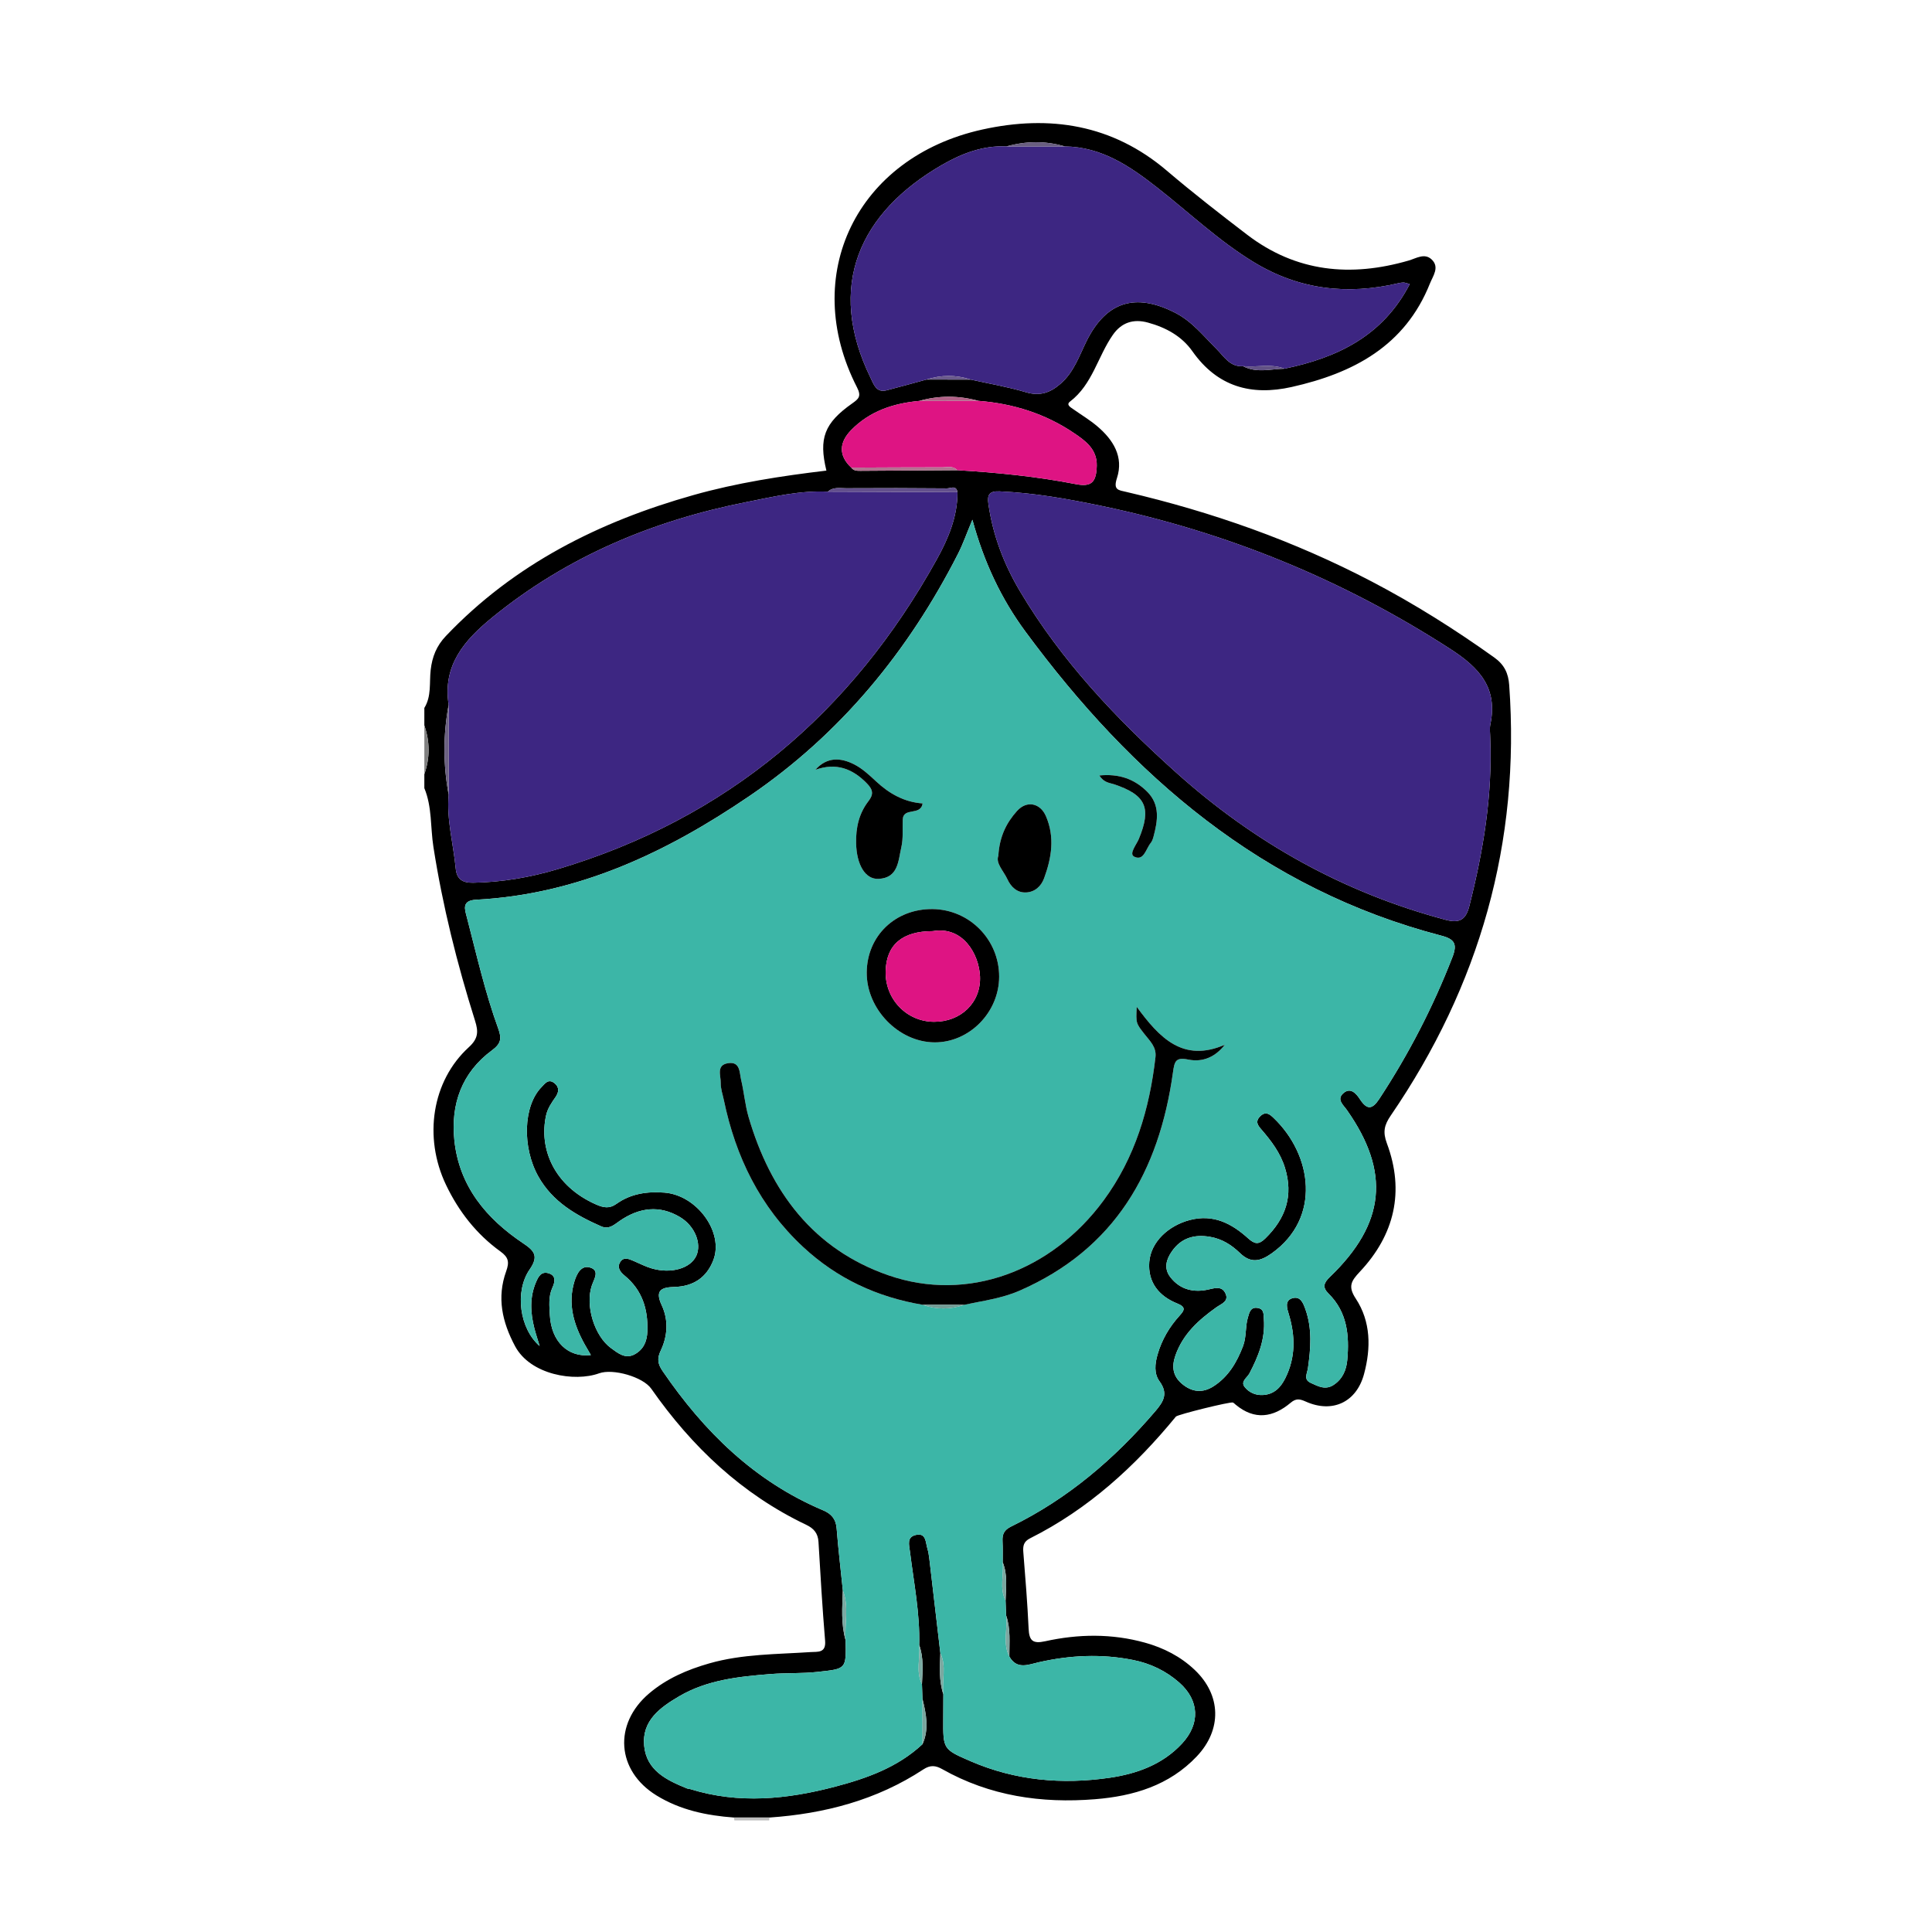 <?xml version="1.0" encoding="utf-8"?>
<!-- Generator: Adobe Illustrator 25.2.3, SVG Export Plug-In . SVG Version: 6.00 Build 0)  -->
<svg version="1.1" id="Layer_1" xmlns="http://www.w3.org/2000/svg" xmlns:xlink="http://www.w3.org/1999/xlink" x="0px" y="0px"
	 viewBox="0 0 512 512" style="enable-background:new 0 0 512 512;" xml:space="preserve">
<style type="text/css">
	.st0{fill:#808080;}
	.st1{fill:#BEBEBE;}
	.st2{fill:#3CB6A7;}
	.st3{fill:#3D2682;}
	.st4{fill:#DE1483;}
	.st5{fill:#63508C;}
	.st6{fill:#B27190;}
	.st7{fill:#6B6181;}
	.st8{fill:#B26288;}
	.st9{fill:#695E80;}
	.st10{fill:#7AA9A2;}
	.st11{fill:#6B5B8C;}
	.st12{fill:#7AA69F;}
	.st13{fill:#7DA7A1;}
	.st14{fill:#625285;}
	.st15{fill:#7BA8A0;}
	.st16{fill:#7BA8A1;}
	.st17{fill:#7BABA3;}
	.st18{fill:#020202;}
	.st19{fill:#729D96;}
</style>
<g id="WNAuA6.tif">
	<g>
		<g>
			<path d="M112.455,187.611c1.928-3.108,1.297-6.695,1.677-10.048c0.402-3.549,1.571-6.425,4.028-9.007
				c18.118-19.047,40.63-30.307,65.565-37.346c11.55-3.261,23.369-5.077,35.28-6.497c-2.075-8.56-0.558-12.586,6.827-17.795
				c1.714-1.209,2.508-1.877,1.285-4.261c-15.235-29.721-0.134-60.973,33.236-68.336c17.809-3.93,34.451-1.365,48.88,10.921
				c6.902,5.877,14.07,11.453,21.275,16.96c12.999,9.937,27.459,11.294,42.796,6.847c2.021-0.586,4.192-2.059,6.073-0.314
				c2.212,2.052,0.362,4.406-0.429,6.39c-6.614,16.582-20.328,23.769-36.636,27.429c-10.759,2.414-19.7-0.081-26.308-9.458
				c-2.843-4.033-7.031-6.303-11.767-7.605c-3.878-1.067-7.026-0.024-9.304,3.228c-4.016,5.733-5.403,13.143-11.349,17.683
				c-1.124,0.858,0.105,1.517,0.823,2.024c2.134,1.506,4.395,2.86,6.381,4.541c4.238,3.589,7.053,8.101,5.211,13.745
				c-1.039,3.185,0.421,3.169,2.504,3.655c22.637,5.282,44.402,12.952,65.039,23.754c11.313,5.921,22.071,12.696,32.454,20.121
				c2.659,1.901,3.73,4.164,3.956,7.296c3.006,41.749-7.843,79.681-31.382,114.081c-1.719,2.512-2.167,4.335-1.032,7.378
				c4.747,12.732,2.041,24.231-7.175,34.038c-2.285,2.431-3.193,3.887-1.081,7.091c4.045,6.137,4.047,13.158,2.195,20.03
				c-2.017,7.487-8.41,10.418-15.428,7.279c-1.606-0.718-2.576-0.902-4.017,0.311c-4.657,3.92-9.561,4.674-14.566,0.507
				c-0.236-0.197-0.456-0.434-0.725-0.567c-0.605-0.299-14.665,3.178-15.113,3.723c-10.831,13.207-23.236,24.536-38.629,32.249
				c-1.723,0.863-1.946,1.999-1.81,3.686c0.542,6.742,1.089,13.487,1.403,20.242c0.147,3.157,1.033,4.103,4.376,3.365
				c8.801-1.941,17.675-2.073,26.457,0.371c4.953,1.378,9.439,3.661,13.192,7.227c7.041,6.689,7.237,15.831,0.549,22.9
				c-7.325,7.744-16.824,10.542-26.962,11.362c-14.193,1.147-27.892-0.84-40.509-7.974c-1.73-0.978-3.134-1.152-5,0.075
				c-12.366,8.131-26.189,11.74-40.799,12.756c-3.114,0-6.227,0-9.341,0c-7.27-0.521-14.295-1.986-20.587-5.863
				c-10.615-6.54-11.46-18.935-1.955-27.02c4.665-3.968,10.125-6.3,15.915-7.961c8.802-2.525,17.906-2.403,26.929-3.009
				c1.807-0.121,4.081,0.329,3.804-2.994c-0.727-8.725-1.24-17.469-1.755-26.21c-0.135-2.283-1.244-3.568-3.241-4.519
				c-17.083-8.139-30.32-20.689-41.072-36.066c-2.201-3.147-10.156-5.413-13.827-4.084c-6.492,2.35-18.194,0.425-22.258-7.173
				c-3.457-6.462-4.869-12.926-2.368-19.871c0.866-2.407,0.658-3.678-1.52-5.248c-6.34-4.57-11.059-10.599-14.428-17.657
				c-6.024-12.623-3.738-27.554,6.058-36.482c2.569-2.341,2.53-4.19,1.636-7.022c-4.762-15.089-8.584-30.401-11.031-46.065
				c-0.81-5.183-0.327-10.577-2.402-15.559c0-1.232,0-2.464,0-3.697c1.515-4.313,1.482-8.626,0-12.939
				C112.455,190.691,112.455,189.151,112.455,187.611z M259.329,106.235c-5.244-1.431-10.487-1.482-15.728,0.015
				c-6.858,0.626-13.153,2.709-18.055,7.75c-3.076,3.164-3.466,6.639,0.058,9.927c0.624,0.871,1.565,0.85,2.477,0.845
				c8.54-0.048,17.079-0.108,25.619-0.164c10.536,0.621,21.017,1.671,31.394,3.691c4.171,0.812,5.453-0.505,5.56-4.883
				c0.107-4.392-3.055-6.629-6-8.624C277.046,109.639,268.493,106.946,259.329,106.235z M282.21,38.805
				c-5.166-1.534-10.332-1.444-15.499-0.001c-6.21-0.295-11.852,1.89-17.002,4.855c-21.9,12.608-30.902,32.167-18.989,56.498
				c0.842,1.72,1.496,3.98,4.232,3.28c3.532-0.904,7.041-1.896,10.559-2.851c3.92,0.004,7.84,0.007,11.761,0.011
				c4.88,1.09,9.836,1.925,14.617,3.351c3.71,1.106,6.441,0.127,9.186-2.26c3.512-3.054,4.899-7.308,6.854-11.257
				c5.204-10.508,12.935-12.932,23.474-7.56c4.518,2.303,7.531,6.17,10.994,9.616c1.988,1.978,3.547,4.808,7.025,4.555
				c3.563,1.89,7.308,0.739,10.989,0.662c14.023-2.912,26.069-8.659,33.197-22.429c-1.095-0.275-1.389-0.414-1.679-0.407
				c-0.454,0.011-0.912,0.089-1.356,0.193c-13.502,3.173-26.267,1.73-38.306-5.589c-9.233-5.613-17.022-13.036-25.452-19.652
				C299.494,44.073,291.994,38.939,282.21,38.805z M118.901,210.607c-0.582,6.635,1.253,13.04,1.871,19.561
				c0.26,2.741,1.698,3.812,4.576,3.763c7.689-0.131,15.203-1.427,22.494-3.608c44.826-13.405,77.868-41.4,100.429-82.1
				c3.026-5.46,5.499-11.302,5.472-17.805c-0.347-1.939-1.866-0.98-2.803-0.989c-8.91-0.084-17.822-0.096-26.733-0.039
				c-1.624,0.01-3.407-0.405-4.819,0.908c-7.383-0.367-14.517,1.354-21.658,2.771c-24.767,4.914-47.469,14.428-67.218,30.509
				c-7.411,6.035-13.257,12.693-11.617,23.195C117.416,194.718,117.415,202.663,118.901,210.607z M244.471,462.224
				c1.801-4.001,0.983-8.001-0.008-12c-0.046-1.299-0.092-2.598-0.137-3.898c0.155-3.483,0.505-6.98-0.726-10.366
				c0.223-8.323-1.421-16.467-2.439-24.666c-0.238-1.913-0.919-3.947,1.535-4.513c2.76-0.637,2.571,1.944,3.068,3.589
				c0.262,0.869,0.407,1.784,0.514,2.689c0.988,8.353,1.956,16.708,2.93,25.062c-0.145,3.656-0.401,7.321,0.792,10.879
				c-0.009,2.155-0.014,4.31-0.028,6.464c-0.054,8.1-0.043,8.12,7.268,11.283c11.848,5.127,24.261,6.216,36.851,4.373
				c7.146-1.046,13.995-3.481,19.164-9.062c4.87-5.258,4.612-11.456-0.754-16.174c-3.513-3.089-7.636-5.061-12.227-5.976
				c-8.389-1.672-16.713-1.278-25.04,0.615c-2.679,0.609-5.788,2.03-7.751-1.545c-0.014-3.66,0.388-7.354-0.863-10.916
				c-0.045-1.305-0.09-2.609-0.135-3.914c0.121-3.41,0.584-6.846-0.761-10.145c-0.008-1.847,0.053-3.697-0.044-5.539
				c-0.098-1.863,0.395-3.002,2.294-3.93c15.004-7.331,27.411-17.938,38.221-30.577c2.201-2.574,3.423-4.692,1.087-7.897
				c-1.487-2.04-1.228-4.633-0.519-7.097c1.129-3.923,3.131-7.328,5.857-10.323c1.286-1.413,1.725-2.259-0.654-3.213
				c-4.832-1.936-7.824-5.608-7.397-11.002c0.423-5.339,5.113-9.652,10.781-11.12c6.228-1.612,11.069,0.936,15.412,4.859
				c1.726,1.559,2.803,1.745,4.54,0.05c5.418-5.286,7.523-11.338,5.215-18.771c-1.22-3.93-3.589-7.058-6.206-10.085
				c-0.926-1.071-1.791-2.125-0.323-3.555c1.478-1.44,2.576-0.45,3.526,0.455c10.28,9.802,12.659,26.519-0.486,35.879
				c-3.02,2.15-5.532,2.729-8.419-0.063c-2.213-2.14-4.752-3.766-7.956-4.308c-4.197-0.709-7.617,0.312-10.08,3.834
				c-1.485,2.124-2.216,4.501-0.443,6.821c2.636,3.45,6.395,4.203,10.3,3.265c1.88-0.452,3.43-0.753,4.298,1.01
				c1.077,2.189-1.077,2.825-2.389,3.761c-4.679,3.338-8.836,7.052-10.836,12.745c-1.057,3.009-0.672,5.468,1.691,7.486
				c2.601,2.221,5.462,2.607,8.458,0.658c3.92-2.55,6.116-6.304,7.755-10.574c0.965-2.514,0.561-5.172,1.308-7.657
				c0.383-1.275,0.696-2.863,2.663-2.48c1.66,0.323,1.461,1.681,1.557,2.904c0.414,5.278-1.451,9.921-3.84,14.459
				c-0.587,1.114-2.398,2.101-1.259,3.552c1.142,1.456,2.883,2.265,4.878,2.141c2.956-0.183,4.687-1.993,5.915-4.466
				c2.738-5.511,2.668-11.137,0.922-16.931c-0.435-1.445-1.265-3.713,1.098-4.293c2.049-0.503,2.755,1.423,3.333,3.062
				c1.795,5.095,1.372,10.299,0.64,15.483c-0.211,1.497-1.26,3.034,0.76,3.948c1.928,0.873,3.858,1.977,6.066,0.508
				c2.404-1.6,3.367-3.992,3.602-6.643c0.573-6.438-0.001-12.633-4.947-17.52c-1.764-1.743-1.263-2.9,0.396-4.498
				c14.666-14.125,15.992-27.741,4.455-44.163c-0.925-1.316-2.762-2.75-1.056-4.367c1.93-1.83,3.49-0.049,4.479,1.463
				c1.92,2.934,3.284,2.792,5.186-0.104c7.762-11.822,14.212-24.287,19.333-37.482c1.346-3.47,0.65-4.796-2.904-5.722
				c-47.329-12.333-81.941-42.213-110.251-80.604c-6.331-8.585-10.922-18.189-14.044-29.629c-1.571,3.757-2.504,6.466-3.791,8.995
				c-13.208,25.932-31.195,47.825-55.336,64.259c-21.895,14.905-45.343,26.033-72.379,27.445c-3.943,0.206-2.998,2.6-2.442,4.743
				c2.563,9.879,4.812,19.857,8.31,29.462c0.939,2.579,0.713,3.946-1.667,5.698c-7.988,5.879-10.984,14.247-9.979,23.855
				c1.278,12.21,8.48,20.779,18.309,27.344c2.918,1.949,4.076,3.391,1.658,6.868c-4.062,5.842-2.667,15.753,2.636,20.309
				c-0.563-1.875-1.042-3.286-1.408-4.727c-1.037-4.09-1.266-8.172,0.429-12.163c0.614-1.446,1.362-2.97,3.326-2.399
				c2.209,0.642,1.617,2.528,1.035,3.804c-1.097,2.404-0.803,4.87-0.679,7.273c0.363,7.006,4.802,11.329,10.873,10.603
				c-0.58-1.001-1.123-1.903-1.633-2.824c-2.904-5.236-4.555-10.718-2.729-16.688c0.622-2.033,1.829-4.518,4.32-3.633
				c2.396,0.851,0.866,3.017,0.287,4.741c-1.782,5.302,0.679,13.374,5.132,16.596c1.804,1.306,3.769,2.969,6.26,1.589
				c2.343-1.298,3.249-3.423,3.34-6.11c0.196-5.846-1.37-10.883-6.021-14.71c-1.124-0.925-2.098-2.118-1.211-3.569
				c0.943-1.543,2.382-0.841,3.671-0.291c1.548,0.661,3.059,1.459,4.664,1.927c5.228,1.525,10.377,0,11.885-3.393
				c1.407-3.166-0.373-7.818-4.334-10.19c-5.435-3.254-10.82-2.544-15.94,0.965c-1.502,1.029-2.87,2.409-4.973,1.48
				c-6.693-2.955-12.864-6.501-16.636-13.206c-4.32-7.68-4.033-18.706,0.83-23.679c0.923-0.944,1.82-2.351,3.446-1.046
				c1.379,1.108,1.116,2.465,0.272,3.676c-1.056,1.516-2.084,2.976-2.501,4.849c-1.95,8.769,2.033,18.662,13.212,23.598
				c2.048,0.905,3.583,1.175,5.442-0.151c3.8-2.712,8.118-3.324,12.687-2.98c8.614,0.648,15.839,10.514,12.976,17.916
				c-1.798,4.647-5.332,6.932-10.277,7.083c-3.301,0.1-5.336,0.722-3.391,4.867c1.82,3.88,1.573,8.159-0.278,12.026
				c-1.026,2.143-0.754,3.552,0.524,5.422c10.961,16.032,24.355,29.214,42.529,36.884c2.168,0.915,3.378,2.3,3.574,4.775
				c0.435,5.495,1.083,10.973,1.644,16.458c-0.148,4.402-0.519,8.816,0.726,13.141c0.187,7.816,0.164,7.606-7.475,8.448
				c-4.143,0.457-8.273,0.235-12.385,0.562c-8.385,0.666-16.812,1.529-24.26,5.905c-4.969,2.92-9.902,6.416-9.263,13.098
				c0.629,6.583,5.979,9.137,11.36,11.32c0.279,0.113,0.608,0.094,0.899,0.185c12.85,3.993,25.638,2.683,38.335-0.655
				C229.732,471.274,237.901,468.355,244.471,462.224z M394.929,195.647c0-1.232-0.213-2.509,0.034-3.69
				c2.017-9.669-2.92-15.003-10.629-19.983c-28.475-18.394-59.241-30.964-92.326-37.88c-8.925-1.866-17.939-3.482-27.115-3.878
				c-2.765-0.119-3.3,0.942-2.954,3.366c1.184,8.298,4.119,15.96,8.373,23.118c10.95,18.426,25.468,33.74,41.326,47.983
				c20.787,18.67,44.425,31.87,71.437,39.067c3.766,1.004,5.4-0.02,6.333-3.703C393.101,225.468,395.542,210.754,394.929,195.647z"
				/>
			<path class="st0" d="M112.455,192.232c1.482,4.313,1.515,8.626,0,12.939C112.455,200.857,112.455,196.544,112.455,192.232z"/>
			<path class="st1" d="M194.613,482.424c-0.044-0.25-0.062-0.503-0.055-0.757c3.114,0,6.227,0,9.341,0
				c0.008,0.254-0.011,0.506-0.055,0.757C200.767,482.424,197.69,482.424,194.613,482.424z"/>
			<path class="st2" d="M223.363,421.487c-0.561-5.485-1.209-10.963-1.644-16.458c-0.196-2.475-1.407-3.861-3.574-4.775
				c-18.174-7.669-31.568-20.851-42.529-36.884c-1.278-1.87-1.55-3.279-0.524-5.422c1.851-3.867,2.099-8.146,0.278-12.026
				c-1.945-4.145,0.09-4.766,3.391-4.867c4.945-0.15,8.479-2.435,10.277-7.083c2.863-7.402-4.362-17.268-12.976-17.916
				c-4.569-0.344-8.887,0.269-12.687,2.98c-1.859,1.327-3.394,1.056-5.442,0.151c-11.179-4.936-15.162-14.829-13.212-23.598
				c0.416-1.873,1.445-3.333,2.501-4.849c0.844-1.211,1.107-2.568-0.272-3.676c-1.625-1.305-2.522,0.101-3.446,1.046
				c-4.863,4.973-5.151,15.999-0.83,23.679c3.772,6.705,9.942,10.251,16.636,13.206c2.103,0.928,3.471-0.451,4.973-1.48
				c5.12-3.509,10.505-4.219,15.94-0.965c3.961,2.372,5.742,7.023,4.334,10.19c-1.508,3.393-6.656,4.917-11.885,3.393
				c-1.605-0.468-3.116-1.266-4.664-1.927c-1.288-0.55-2.728-1.252-3.671,0.291c-0.887,1.451,0.086,2.644,1.211,3.569
				c4.651,3.827,6.217,8.864,6.021,14.71c-0.09,2.688-0.997,4.813-3.34,6.11c-2.491,1.38-4.456-0.284-6.26-1.589
				c-4.452-3.222-6.914-11.294-5.132-16.596c0.58-1.724,2.11-3.89-0.287-4.741c-2.491-0.885-3.698,1.599-4.32,3.633
				c-1.825,5.97-0.175,11.452,2.729,16.688c0.51,0.92,1.053,1.823,1.633,2.824c-6.071,0.727-10.51-3.597-10.873-10.603
				c-0.124-2.403-0.419-4.869,0.679-7.273c0.583-1.276,1.175-3.162-1.035-3.804c-1.964-0.571-2.712,0.954-3.326,2.399
				c-1.696,3.991-1.467,8.073-0.429,12.163c0.365,1.44,0.845,2.851,1.408,4.727c-5.303-4.557-6.698-14.468-2.636-20.309
				c2.418-3.478,1.26-4.919-1.658-6.868c-9.829-6.565-17.032-15.134-18.309-27.344c-1.006-9.608,1.99-17.976,9.979-23.855
				c2.38-1.751,2.606-3.118,1.667-5.698c-3.498-9.605-5.747-19.582-8.31-29.462c-0.556-2.143-1.501-4.537,2.442-4.743
				c27.036-1.412,50.484-12.54,72.379-27.445c24.141-16.434,42.128-38.327,55.336-64.259c1.288-2.528,2.221-5.237,3.791-8.995
				c3.122,11.44,7.712,21.043,14.044,29.629c28.311,38.39,62.922,68.271,110.251,80.604c3.554,0.926,4.25,2.252,2.904,5.722
				c-5.12,13.195-11.57,25.659-19.333,37.482c-1.902,2.897-3.266,3.039-5.186,0.104c-0.989-1.512-2.549-3.292-4.479-1.463
				c-1.706,1.617,0.132,3.05,1.056,4.367c11.536,16.422,10.21,30.039-4.455,44.163c-1.66,1.598-2.161,2.755-0.396,4.498
				c4.946,4.886,5.52,11.082,4.947,17.52c-0.236,2.65-1.199,5.042-3.602,6.643c-2.208,1.47-4.138,0.366-6.066-0.508
				c-2.019-0.914-0.971-2.452-0.76-3.948c0.732-5.183,1.155-10.388-0.64-15.483c-0.577-1.639-1.284-3.566-3.333-3.062
				c-2.363,0.58-1.534,2.848-1.098,4.293c1.746,5.794,1.816,11.419-0.922,16.931c-1.228,2.472-2.959,4.283-5.915,4.466
				c-1.995,0.124-3.736-0.685-4.878-2.141c-1.139-1.451,0.672-2.438,1.259-3.552c2.389-4.538,4.254-9.181,3.84-14.459
				c-0.096-1.223,0.103-2.581-1.557-2.904c-1.967-0.383-2.279,1.205-2.663,2.48c-0.747,2.485-0.343,5.143-1.308,7.657
				c-1.639,4.27-3.835,8.024-7.755,10.574c-2.996,1.949-5.856,1.563-8.458-0.658c-2.364-2.018-2.748-4.477-1.691-7.486
				c2-5.693,6.156-9.407,10.836-12.745c1.312-0.936,3.466-1.572,2.389-3.761c-0.868-1.763-2.418-1.462-4.298-1.01
				c-3.905,0.938-7.664,0.185-10.3-3.265c-1.773-2.32-1.043-4.697,0.443-6.821c2.462-3.521,5.883-4.543,10.08-3.834
				c3.204,0.542,5.743,2.167,7.956,4.308c2.887,2.792,5.4,2.213,8.419,0.063c13.145-9.36,10.765-26.076,0.486-35.879
				c-0.949-0.905-2.047-1.896-3.526-0.455c-1.468,1.43-0.603,2.483,0.323,3.555c2.617,3.027,4.986,6.155,6.206,10.085
				c2.307,7.433,0.203,13.486-5.215,18.771c-1.738,1.695-2.814,1.509-4.54-0.05c-4.343-3.923-9.185-6.471-15.412-4.859
				c-5.668,1.467-10.359,5.781-10.781,11.12c-0.427,5.394,2.565,9.065,7.397,11.002c2.379,0.953,1.94,1.8,0.654,3.213
				c-2.726,2.996-4.728,6.4-5.857,10.323c-0.709,2.464-0.968,5.056,0.519,7.097c2.336,3.205,1.115,5.323-1.087,7.897
				c-10.81,12.639-23.217,23.246-38.221,30.577c-1.898,0.927-2.392,2.066-2.294,3.93c0.097,1.842,0.036,3.692,0.044,5.539
				c0.355,3.374-0.926,6.871,0.761,10.146c0.045,1.305,0.09,2.609,0.135,3.913c0.481,3.623-0.974,7.401,0.864,10.917
				c1.963,3.575,5.072,2.154,7.751,1.545c8.327-1.893,16.651-2.287,25.04-0.615c4.591,0.915,8.714,2.887,12.227,5.976
				c5.367,4.718,5.624,10.916,0.754,16.174c-5.169,5.581-12.018,8.016-19.164,9.062c-12.591,1.843-25.003,0.754-36.851-4.373
				c-7.311-3.164-7.322-3.183-7.268-11.283c0.014-2.155,0.019-4.31,0.028-6.464c-0.454-3.612,0.909-7.358-0.792-10.88
				c-0.974-8.354-1.942-16.709-2.93-25.062c-0.107-0.905-0.251-1.819-0.514-2.689c-0.497-1.645-0.307-4.225-3.068-3.589
				c-2.454,0.566-1.773,2.6-1.535,4.513c1.018,8.199,2.662,16.343,2.439,24.667c0.298,3.452-0.943,7.01,0.726,10.364
				c0.046,1.299,0.092,2.598,0.137,3.897c0.003,4,0.005,8,0.008,12.001c-6.57,6.131-14.739,9.05-23.172,11.267
				c-12.697,3.338-25.485,4.648-38.335,0.655c-0.291-0.09-0.62-0.072-0.899-0.185c-5.381-2.182-10.731-4.737-11.36-11.32
				c-0.638-6.682,4.294-10.178,9.263-13.098c7.448-4.376,15.875-5.239,24.26-5.905c4.112-0.327,8.242-0.105,12.385-0.562
				c7.638-0.842,7.661-0.632,7.475-8.449C223.79,430.249,225.047,425.787,223.363,421.487z M255.504,345.792
				c4.914-1.064,9.935-1.684,14.61-3.716c25.338-11.011,37.089-31.654,40.739-57.903c0.405-2.909,0.7-4.056,4.053-3.377
				c3.942,0.798,7.237-0.772,9.7-3.932c-11.079,4.805-17.315-1.8-23.355-10.043c-0.237,4.343-0.217,4.327,2.101,7.286
				c1.4,1.787,3.167,3.385,2.864,6.033c-1.572,13.742-5.402,26.645-13.719,37.953c-13.863,18.849-36.144,27.103-56.981,19.9
				c-19.97-6.903-31.349-22.181-37.136-41.993c-0.935-3.202-1.195-6.596-1.975-9.851c-0.456-1.904-0.198-4.855-3.4-4.4
				c-3.29,0.467-1.947,3.328-2.002,5.244c-0.043,1.487,0.509,2.994,0.819,4.487c3.126,15.075,9.572,28.326,20.991,38.956
				c9.023,8.4,19.654,13.32,31.717,15.349C248.185,347.072,251.844,347.07,255.504,345.792z M247.109,240.916
				c-9.866-0.09-17.337,7.111-17.418,16.788c-0.081,9.681,8.429,18.467,17.949,18.534c9.243,0.065,17.137-7.954,17.146-17.418
				C264.796,249.001,256.902,241.006,247.109,240.916z M244.506,212.92c-4.875-0.349-8.854-2.591-12.364-5.876
				c-1.782-1.668-3.652-3.402-5.795-4.487c-3.529-1.786-7.168-2.043-10.265,1.445c5.493-1.947,9.822-0.354,13.7,3.653
				c1.639,1.694,1.723,2.906,0.383,4.641c-2.546,3.295-3.383,7.094-3.283,11.219c0.136,5.621,2.394,9.546,5.912,9.393
				c5.302-0.23,5.243-4.821,6.065-8.353c0.548-2.353,0.282-4.895,0.383-7.353C239.381,213.8,243.979,216.318,244.506,212.92z
				 M264.571,226.788c-0.755,2.003,1.378,3.983,2.427,6.258c0.943,2.046,2.582,3.58,4.944,3.461
				c2.316-0.117,3.981-1.637,4.764-3.777c1.978-5.404,2.875-10.885,0.478-16.441c-1.496-3.466-5.073-4.259-7.667-1.367
				C266.773,217.98,264.884,221.592,264.571,226.788z M291.334,205.509c1.227,1.939,2.722,1.938,3.895,2.33
				c8.463,2.825,9.99,6.246,6.571,14.491c-0.636,1.533-2.696,3.967-1.232,4.691c2.558,1.266,3.107-2.074,4.37-3.61
				c0.374-0.456,0.59-1.085,0.747-1.67c1.143-4.251,1.811-8.517-1.744-12.011C300.592,206.442,296.564,204.995,291.334,205.509z"/>
			<path class="st3" d="M253.744,130.418c0.027,6.503-2.446,12.345-5.472,17.805c-22.561,40.7-55.604,68.695-100.429,82.1
				c-7.291,2.18-14.805,3.477-22.494,3.608c-2.878,0.049-4.316-1.021-4.576-3.763c-0.619-6.521-2.454-12.926-1.871-19.56
				c-0.001-7.945-0.002-15.89-0.003-23.836c-1.64-10.502,4.206-17.16,11.617-23.195c19.749-16.081,42.45-25.595,67.218-30.509
				c7.141-1.417,14.275-3.138,21.658-2.771C230.843,130.337,242.294,130.378,253.744,130.418z"/>
			<path class="st3" d="M394.929,195.647c0.613,15.107-1.829,29.821-5.522,44.401c-0.933,3.683-2.567,4.707-6.333,3.703
				c-27.012-7.198-50.65-20.397-71.437-39.067c-15.858-14.243-30.375-29.557-41.326-47.983c-4.254-7.158-7.189-14.819-8.373-23.118
				c-0.346-2.424,0.189-3.485,2.954-3.366c9.176,0.395,18.19,2.012,27.115,3.878c33.085,6.916,63.851,19.486,92.326,37.88
				c7.709,4.98,12.646,10.314,10.629,19.983C394.717,193.138,394.929,194.415,394.929,195.647z"/>
			<path class="st3" d="M329.421,97.041c-3.478,0.253-5.037-2.576-7.025-4.555c-3.463-3.446-6.475-7.313-10.994-9.616
				c-10.539-5.372-18.27-2.948-23.474,7.56c-1.956,3.949-3.342,8.203-6.854,11.257c-2.745,2.387-5.476,3.367-9.186,2.26
				c-4.78-1.426-9.736-2.261-14.616-3.35c-3.919-1.296-7.839-1.276-11.761-0.011c-3.519,0.954-7.028,1.947-10.559,2.851
				c-2.737,0.7-3.39-1.56-4.232-3.28c-11.913-24.332-2.911-43.89,18.989-56.498c5.15-2.965,10.792-5.149,17.002-4.854
				c5.166,0,10.333,0,15.499,0c9.784,0.134,17.284,5.269,24.605,11.015c8.43,6.616,16.219,14.039,25.452,19.652
				c12.039,7.319,24.804,8.762,38.306,5.589c0.444-0.104,0.903-0.182,1.356-0.193c0.29-0.007,0.585,0.132,1.679,0.407
				c-7.128,13.77-19.175,19.518-33.198,22.43C336.818,96.301,333.076,97.393,329.421,97.041z"/>
			<path class="st4" d="M225.604,123.927c-3.524-3.288-3.135-6.763-0.058-9.927c4.902-5.041,11.197-7.124,18.055-7.75
				c5.242-0.005,10.486-0.01,15.729-0.015c9.164,0.71,17.717,3.404,25.325,8.557c2.945,1.995,6.107,4.232,6,8.624
				c-0.107,4.378-1.389,5.695-5.56,4.883c-10.377-2.02-20.858-3.07-31.395-3.691c-1.102-1.204-2.56-0.76-3.876-0.761
				C241.75,123.841,233.677,123.894,225.604,123.927z"/>
			<path class="st5" d="M253.744,130.418c-11.451-0.04-22.902-0.08-34.354-0.121c1.411-1.312,3.194-0.897,4.818-0.908
				c8.911-0.057,17.822-0.045,26.733,0.039C251.879,129.438,253.397,128.479,253.744,130.418z"/>
			<path class="st6" d="M225.604,123.927c8.073-0.033,16.146-0.086,24.219-0.08c1.316,0.001,2.773-0.443,3.876,0.761
				c-8.539,0.056-17.079,0.116-25.618,0.164C227.168,124.777,226.228,124.798,225.604,123.927z"/>
			<path class="st7" d="M118.898,186.772c0.001,7.945,0.002,15.891,0.003,23.836C117.415,202.663,117.416,194.718,118.898,186.772z"
				/>
			<path class="st8" d="M259.329,106.235c-5.243,0.005-10.486,0.01-15.729,0.015C248.842,104.753,254.085,104.804,259.329,106.235z"
				/>
			<path class="st9" d="M282.21,38.805c-5.167,0-10.333,0-15.499,0C271.877,37.36,277.043,37.271,282.21,38.805z"/>
			<path class="st10" d="M223.363,421.487c1.684,4.3,0.427,8.762,0.726,13.14C222.844,430.304,223.215,425.889,223.363,421.487z"/>
			<path class="st11" d="M245.511,100.586c3.922-1.265,7.842-1.285,11.761,0.011C253.352,100.593,249.432,100.59,245.511,100.586z"
				/>
			<path class="st12" d="M244.471,462.224c-0.003-4.001-0.005-8.001-0.008-12.001C245.454,454.223,246.272,458.223,244.471,462.224z
				"/>
			<path class="st13" d="M267.482,438.978c-1.838-3.516-0.383-7.294-0.864-10.917C267.871,431.624,267.469,435.318,267.482,438.978z
				"/>
			<path class="st14" d="M329.421,97.041c3.655,0.352,7.396-0.74,10.989,0.662C336.73,97.781,332.984,98.932,329.421,97.041z"/>
			<path class="st15" d="M249.207,438.12c1.702,3.522,0.338,7.268,0.792,10.88C248.806,445.441,249.062,441.777,249.207,438.12z"/>
			<path class="st16" d="M266.484,424.148c-1.687-3.274-0.407-6.771-0.761-10.146C267.067,417.302,266.605,420.738,266.484,424.148z
				"/>
			<path class="st17" d="M244.326,446.326c-1.669-3.354-0.428-6.913-0.726-10.364C244.831,439.346,244.481,442.843,244.326,446.326z
				"/>
			<path d="M244.527,345.785c-12.063-2.029-22.693-6.948-31.717-15.349c-11.419-10.63-17.865-23.881-20.991-38.956
				c-0.31-1.493-0.861-3-0.819-4.487c0.055-1.916-1.288-4.776,2.002-5.244c3.203-0.455,2.944,2.496,3.4,4.4
				c0.78,3.255,1.04,6.649,1.975,9.851c5.787,19.812,17.166,35.09,37.136,41.993c20.838,7.203,43.118-1.051,56.981-19.9
				c8.317-11.308,12.146-24.211,13.719-37.953c0.303-2.648-1.464-4.246-2.864-6.033c-2.318-2.959-2.338-2.943-2.101-7.286
				c6.04,8.243,12.276,14.848,23.355,10.043c-2.463,3.159-5.757,4.73-9.7,3.932c-3.353-0.679-3.648,0.468-4.053,3.377
				c-3.651,26.248-15.401,46.891-40.739,57.903c-4.675,2.032-9.696,2.652-14.61,3.716
				C251.845,345.79,248.186,345.787,244.527,345.785z"/>
			<path d="M247.109,240.916c9.793,0.089,17.687,8.085,17.677,17.904c-0.009,9.464-7.903,17.482-17.146,17.418
				c-9.521-0.066-18.03-8.853-17.949-18.534C229.771,248.028,237.242,240.827,247.109,240.916z M247.172,246.759
				c-8.06-0.002-12.304,3.621-12.47,10.647c-0.175,7.365,5.532,13.333,12.797,13.381c7.16,0.047,12.51-5.126,12.214-12.021
				C259.459,252.855,255.184,245.357,247.172,246.759z"/>
			<path d="M244.506,212.92c-0.527,3.399-5.125,0.88-5.266,4.283c-0.101,2.457,0.165,5-0.383,7.353
				c-0.822,3.531-0.763,8.122-6.065,8.353c-3.518,0.153-5.776-3.772-5.912-9.393c-0.1-4.125,0.737-7.924,3.283-11.219
				c1.34-1.734,1.257-2.946-0.383-4.641c-3.878-4.008-8.207-5.6-13.7-3.653c3.097-3.488,6.736-3.231,10.265-1.445
				c2.143,1.085,4.013,2.819,5.795,4.487C235.652,210.329,239.631,212.571,244.506,212.92z"/>
			<path d="M264.571,226.788c0.313-5.196,2.202-8.808,4.945-11.866c2.594-2.892,6.171-2.1,7.667,1.367
				c2.398,5.556,1.501,11.037-0.478,16.441c-0.783,2.139-2.448,3.66-4.764,3.777c-2.361,0.119-4.001-1.415-4.944-3.461
				C265.949,230.771,263.815,228.791,264.571,226.788z"/>
			<path class="st18" d="M291.334,205.509c5.23-0.515,9.259,0.932,12.607,4.222c3.555,3.494,2.888,7.759,1.744,12.011
				c-0.157,0.585-0.372,1.214-0.747,1.67c-1.263,1.536-1.812,4.876-4.37,3.61c-1.464-0.725,0.596-3.158,1.232-4.691
				c3.419-8.245,1.892-11.666-6.571-14.491C294.055,207.448,292.561,207.448,291.334,205.509z"/>
			<path class="st19" d="M244.527,345.785c3.659,0.002,7.318,0.005,10.976,0.007C251.844,347.07,248.185,347.072,244.527,345.785z"
				/>
			<path class="st4" d="M247.172,246.759c8.011-1.402,12.287,6.097,12.54,12.007c0.296,6.896-5.054,12.069-12.214,12.021
				c-7.264-0.048-12.971-6.016-12.797-13.381C234.869,250.38,239.112,246.757,247.172,246.759z"/>
		</g>
	</g>
</g>
</svg>
